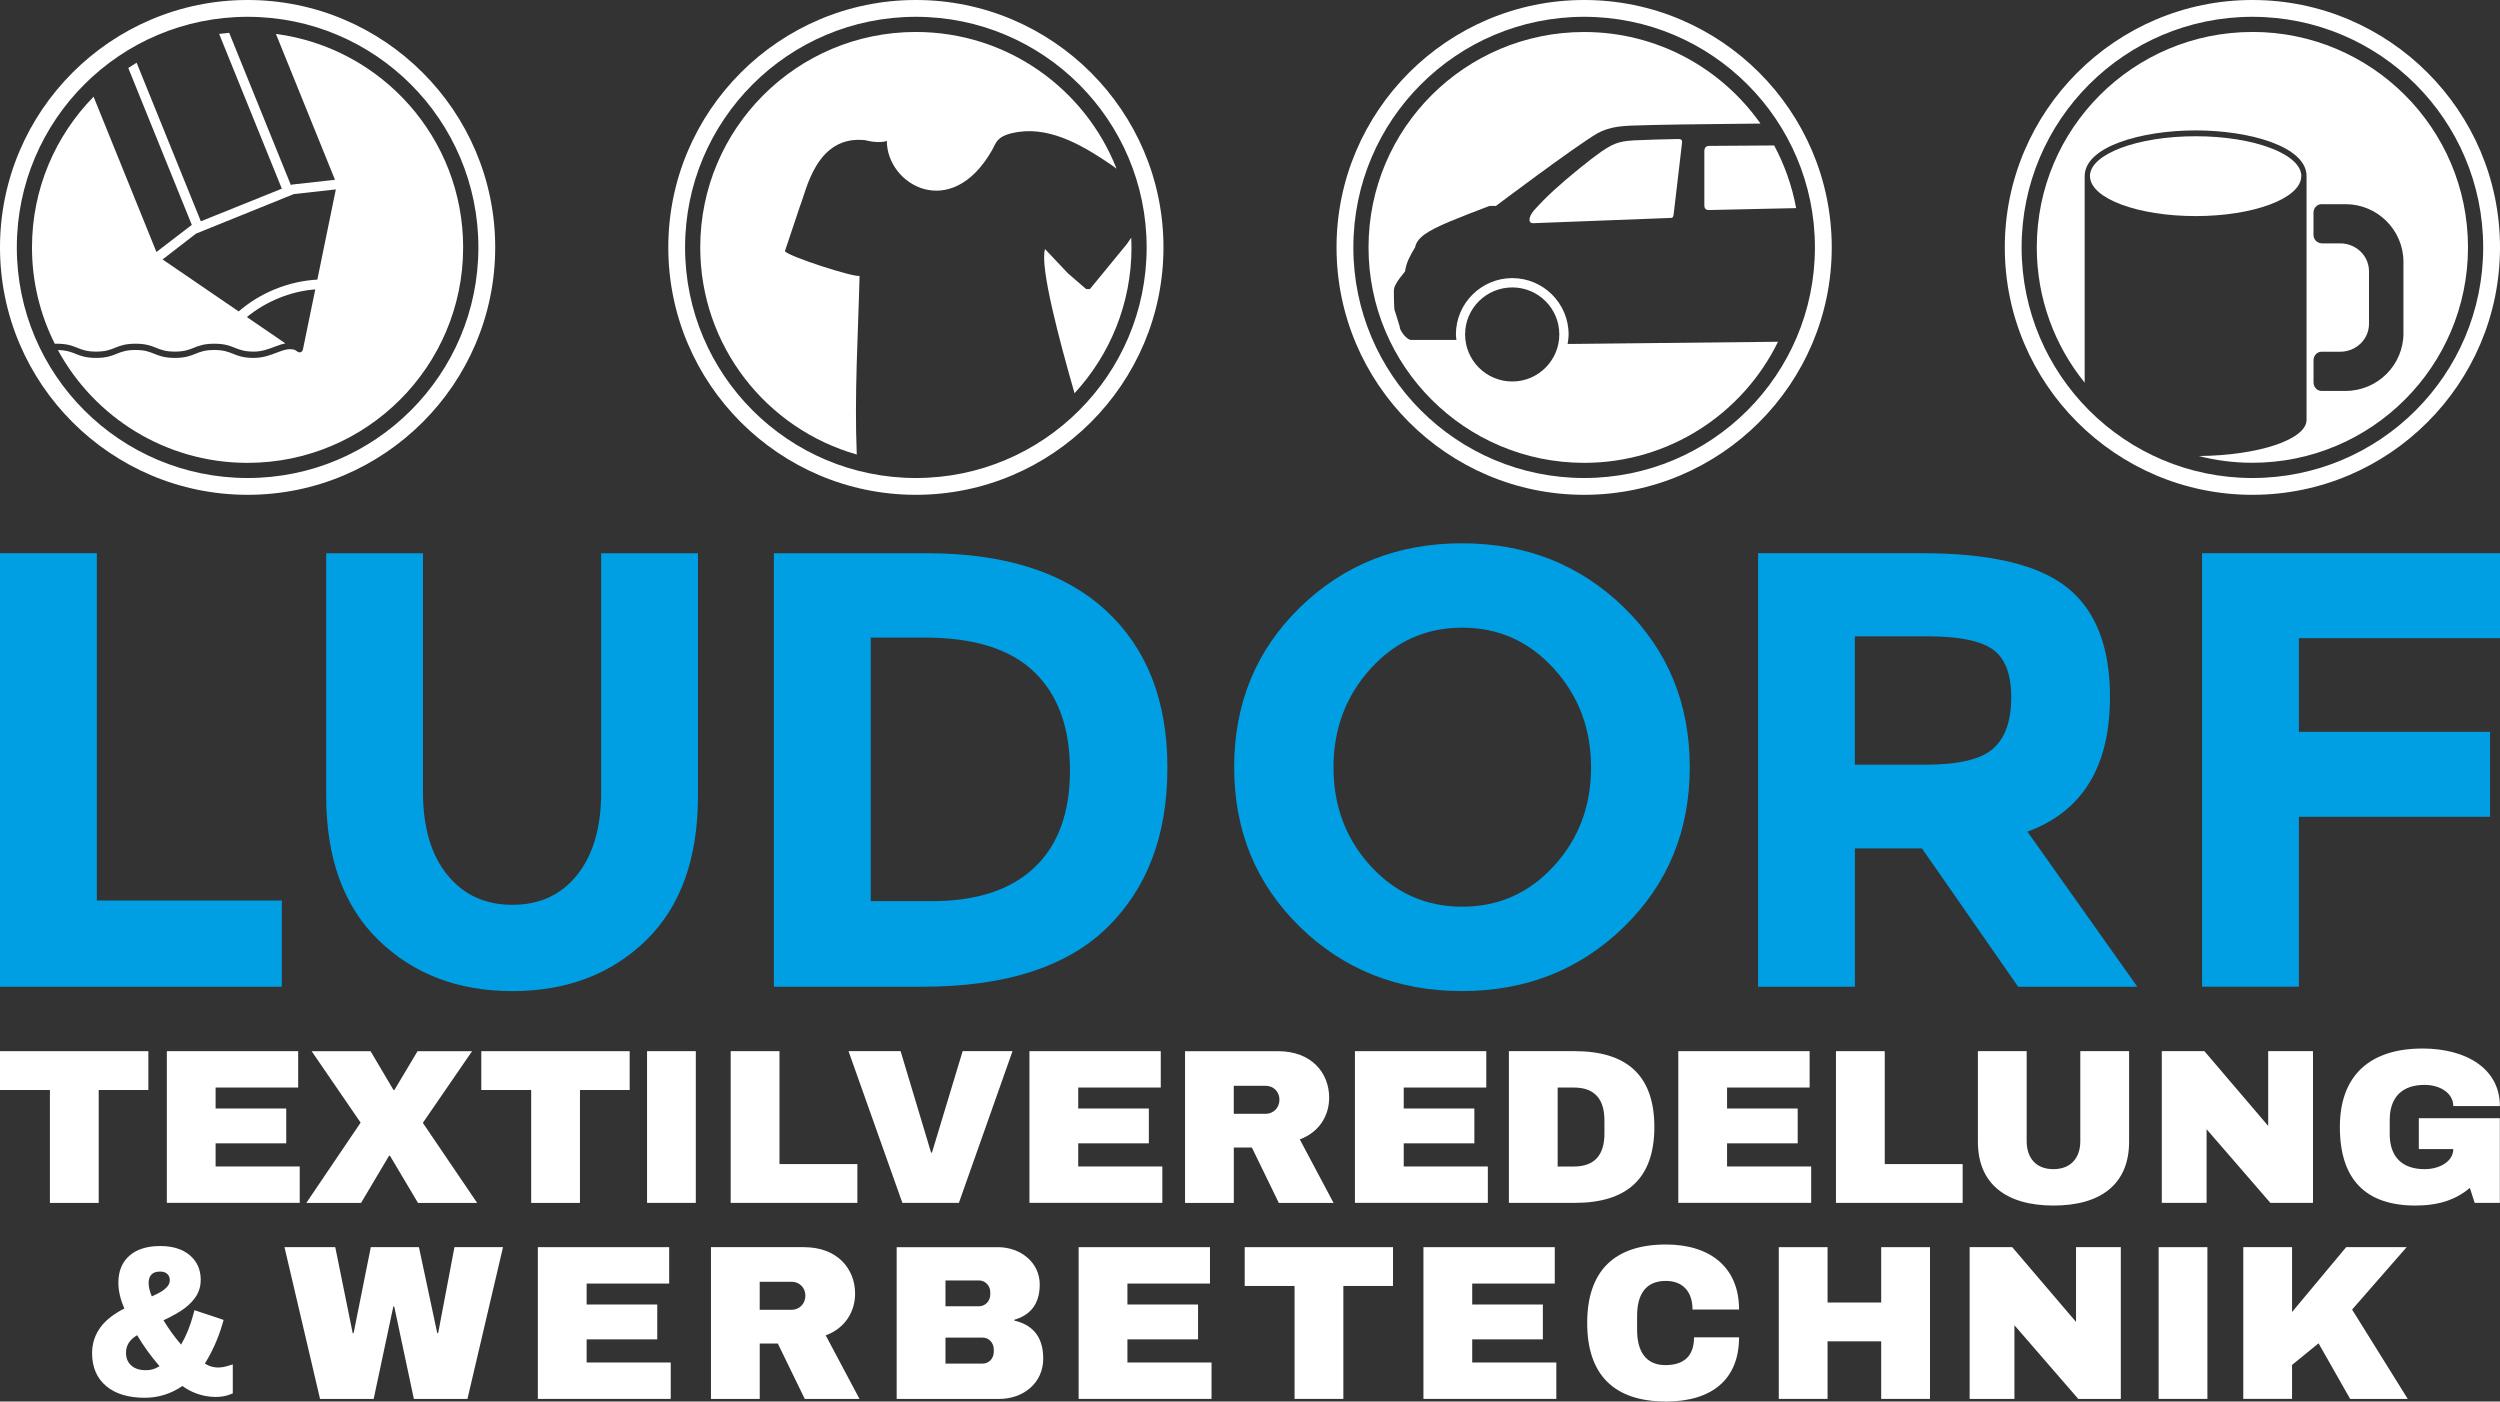 <svg xmlns="http://www.w3.org/2000/svg" width="132" height="74" viewBox="0 0 132 74" fill="none"><rect x="0" y="0" width="132" height="74" fill="#333333" stroke="none"/><g clip-path="url(#clip0_9_1061)"><path d="M0 52.098V29.21H5.113V47.547H14.879V52.1H0V52.098Z" fill="#009FE3"></path><path d="M23.615 46.188C24.467 47.247 25.613 47.775 27.055 47.775C28.498 47.775 29.638 47.245 30.479 46.188C31.32 45.129 31.742 43.682 31.742 41.85V29.212H36.853V42.015C36.853 45.335 35.935 47.882 34.1 49.66C32.264 51.439 29.917 52.33 27.055 52.33C24.194 52.33 21.839 51.436 19.992 49.645C18.146 47.855 17.222 45.312 17.222 42.015V29.212H22.334V41.85C22.334 43.684 22.761 45.131 23.611 46.188H23.615Z" fill="#009FE3"></path><path d="M58.361 32.206C60.545 34.203 61.639 36.982 61.639 40.54C61.639 44.098 60.573 46.916 58.444 48.988C56.314 51.061 53.062 52.1 48.694 52.1H40.862V29.212H48.957C53.042 29.212 56.177 30.209 58.361 32.208V32.206ZM54.609 45.812C55.866 44.633 56.494 42.92 56.494 40.671C56.494 38.421 55.866 36.692 54.609 35.481C53.353 34.269 51.425 33.664 48.826 33.664H45.975V47.58H49.219C51.556 47.58 53.353 46.993 54.609 45.814V45.812Z" fill="#009FE3"></path><path d="M85.744 48.939C83.429 51.198 80.577 52.328 77.19 52.328C73.804 52.328 70.953 51.198 68.636 48.939C66.32 46.678 65.164 43.867 65.164 40.506C65.164 37.145 66.321 34.334 68.636 32.073C70.953 29.814 73.804 28.686 77.19 28.686C80.577 28.686 83.427 29.816 85.744 32.073C88.061 34.334 89.219 37.145 89.219 40.506C89.219 43.867 88.061 46.678 85.744 48.939ZM84.008 40.523C84.008 38.481 83.353 36.741 82.041 35.3C80.73 33.859 79.12 33.14 77.207 33.14C75.295 33.14 73.684 33.859 72.373 35.3C71.062 36.743 70.408 38.481 70.408 40.523C70.408 42.565 71.064 44.3 72.373 45.73C73.684 47.159 75.295 47.874 77.207 47.874C79.12 47.874 80.73 47.159 82.041 45.73C83.353 44.3 84.008 42.563 84.008 40.523Z" fill="#009FE3"></path><path d="M111.406 36.806C111.406 40.474 109.953 42.844 107.048 43.912L112.849 52.098H106.557L101.478 44.796H97.939V52.098H92.826V29.21H101.511C105.072 29.21 107.612 29.809 109.131 31.01C110.65 32.212 111.408 34.143 111.408 36.806H111.406ZM105.244 39.524C105.877 38.957 106.194 38.056 106.194 36.821C106.194 35.586 105.866 34.742 105.21 34.283C104.555 33.825 103.409 33.597 101.77 33.597H97.936V40.375H101.671C103.418 40.375 104.609 40.093 105.242 39.524H105.244Z" fill="#009FE3"></path><path d="M132 29.21V33.696H121.382V38.64H131.475V43.126H121.382V52.098H116.269V29.21H132Z" fill="#009FE3"></path><path d="M7.833 57.552H5.211V63.514H2.635V57.552H0V55.502H7.833V57.552Z" fill="white"></path><path d="M8.809 63.512V55.501H15.743V57.422H11.384V58.529H15.113V60.368H11.384V61.59H15.825V63.51H8.809V63.512Z" fill="white"></path><path d="M22.326 59.287L25.194 63.514H22.07L20.59 61.023H20.543L19.063 63.514H16.173L19.041 59.275L16.454 55.502H19.565L20.777 57.552H20.824L22.047 55.502H24.926L22.326 59.287Z" fill="white"></path><path d="M33.244 57.552H30.622V63.514H28.046V57.552H25.413V55.502H33.246V57.552H33.244Z" fill="white"></path><path d="M36.739 63.512H34.164V55.501H36.739V63.512Z" fill="white"></path><path d="M38.58 63.512V55.501H41.156V61.463H45.269V63.512H38.578H38.58Z" fill="white"></path><path d="M50.629 63.512H47.645L44.802 55.501H47.552L49.161 60.858H49.208L50.828 55.501H53.461L50.629 63.512Z" fill="white"></path><path d="M54.355 63.512V55.501H61.288V57.422H56.93V58.529H60.659V60.368H56.93V61.59H61.371V63.51H54.355V63.512Z" fill="white"></path><path d="M68.629 60.16L70.412 63.514H67.522L66.1 60.591H65.145V63.514H62.57V55.502H67.475C69.258 55.502 70.18 56.655 70.18 57.96C70.18 58.892 69.666 59.777 68.629 60.16ZM66.832 57.331H65.143V58.809H66.832C67.23 58.809 67.555 58.495 67.555 58.065C67.555 57.634 67.23 57.331 66.832 57.331Z" fill="white"></path><path d="M71.541 63.512V55.501H78.475V57.422H74.117V58.529H77.846V60.368H74.117V61.59H78.558V63.51H71.541V63.512Z" fill="white"></path><path d="M83.143 55.501C85.881 55.501 87.35 56.769 87.35 59.507C87.35 62.245 85.881 63.512 83.143 63.512H79.67V55.501H83.143ZM82.244 57.422V61.592H83.094C84.225 61.592 84.714 60.952 84.714 59.857V59.157C84.714 58.062 84.225 57.422 83.094 57.422H82.244Z" fill="white"></path><path d="M88.614 63.512V55.501H95.548V57.422H91.189V58.529H94.918V60.368H91.189V61.59H95.63V63.51H88.614V63.512Z" fill="white"></path><path d="M96.939 63.512V55.501H99.515V61.463H103.628V63.512H96.939Z" fill="white"></path><path d="M112.416 60.288C112.416 62.5 110.947 63.653 108.43 63.653C105.913 63.653 104.433 62.5 104.433 60.288V55.501H107.008V60.252C107.008 61.113 107.475 61.731 108.419 61.731C109.363 61.731 109.84 61.113 109.84 60.252V55.501H112.416V60.288Z" fill="white"></path><path d="M122.126 63.512H119.876L116.508 59.623V63.512H114.143V55.501H116.392L119.76 59.449V55.501H122.126V63.512Z" fill="white"></path><path d="M131.992 58.401H129.533C129.533 57.715 128.835 57.282 128.018 57.282C126.795 57.282 126.177 57.969 126.177 59.135V59.88C126.177 61.044 126.795 61.731 128.018 61.731C128.835 61.731 129.533 61.312 129.533 60.671H127.714V59.041H131.992V63.512H130.664L130.408 62.721C129.685 63.338 128.765 63.653 127.542 63.653C124.873 63.653 123.545 62.243 123.545 59.507C123.545 56.771 125.141 55.362 127.915 55.362C130.164 55.362 131.994 56.388 131.994 58.401H131.992Z" fill="white"></path><path d="M24.684 73.862H21.852L20.815 68.983H20.768L19.73 73.862H16.898L15.021 65.85H17.702L18.623 70.392H18.67L19.578 65.85H22.12L23.087 70.392H23.134L23.995 65.85H26.559L24.682 73.862H24.684Z" fill="white"></path><path d="M28.398 73.862V65.85H35.332V67.772H30.974V68.878H34.703V70.718H30.974V71.94H35.415V73.862H28.398Z" fill="white"></path><path d="M43.598 70.508L45.381 73.862H42.491L41.069 70.938H40.114V73.862H37.539V65.85H42.444C44.227 65.85 45.149 67.003 45.149 68.307C45.149 69.239 44.636 70.124 43.598 70.508ZM41.802 67.678H40.112V69.157H41.802C42.199 69.157 42.525 68.842 42.525 68.412C42.525 67.981 42.199 67.678 41.802 67.678Z" fill="white"></path><path d="M52.684 65.85C53.896 65.85 54.898 66.666 54.898 67.819C54.898 68.972 54.28 69.473 53.557 69.683V69.729C54.385 69.915 55.083 70.452 55.083 71.732C55.083 73.012 54.046 73.864 52.751 73.864H47.344V65.852H52.682L52.684 65.85ZM49.921 67.607V68.97H51.693C52.032 68.97 52.287 68.689 52.287 68.341V68.225C52.287 67.886 52.019 67.607 51.693 67.607H49.921ZM49.921 70.624V71.998H51.879C52.216 71.998 52.472 71.73 52.472 71.369V71.253C52.472 70.905 52.216 70.624 51.879 70.624H49.921Z" fill="white"></path><path d="M56.952 73.862V65.85H63.886V67.772H59.528V68.878H63.257V70.718H59.528V71.94H63.969V73.862H56.952Z" fill="white"></path><path d="M73.551 67.899H70.929V73.862H68.353V67.899H65.72V65.85H73.551V67.899Z" fill="white"></path><path d="M75.158 73.862V65.85H82.092V67.772H77.733V68.878H81.463V70.718H77.733V71.94H82.174V73.862H75.158Z" fill="white"></path><path d="M91.824 69.145H89.365C89.365 68.225 88.876 67.632 87.954 67.632C86.859 67.632 86.439 68.389 86.439 69.482V70.227C86.439 71.322 86.881 72.078 87.93 72.078C88.979 72.078 89.445 71.532 89.445 70.611H91.822C91.822 72.812 90.412 74 87.964 74C85.225 74 83.804 72.591 83.804 69.855C83.804 67.119 85.225 65.71 87.964 65.71C90.294 65.71 91.822 66.909 91.822 69.145H91.824Z" fill="white"></path><path d="M101.903 73.862H99.327V70.822H96.495V73.862H93.92V65.85H96.495V68.773H99.327V65.85H101.903V73.862Z" fill="white"></path><path d="M111.981 73.862H109.732L106.362 69.973V73.862H103.997V65.85H106.246L109.614 69.797V65.85H111.979V73.862H111.981Z" fill="white"></path><path d="M116.551 73.862H113.976V65.85H116.551V73.862Z" fill="white"></path><path d="M121.022 69.273L123.877 65.85H127.07L124.191 69.145L127.128 73.862H124.087L122.42 70.927L121.02 72.067V73.86H118.445V65.848H121.02V69.271L121.022 69.273Z" fill="white"></path><path d="M11.995 72.129C11.669 72.23 11.223 72.267 10.817 71.994C11.21 71.367 11.523 70.663 11.746 69.902L11.806 69.692L10.268 69.177L10.204 69.413C10.05 69.995 9.835 70.527 9.562 70.996C9.21 70.583 8.897 70.152 8.633 69.713C9.133 69.471 9.491 69.269 9.721 69.097C9.994 68.895 10.21 68.67 10.36 68.431C10.519 68.176 10.599 67.89 10.599 67.579C10.599 67.029 10.399 66.587 10.004 66.262C9.622 65.947 9.103 65.79 8.462 65.79C7.773 65.79 7.23 65.959 6.846 66.29C6.451 66.63 6.25 67.113 6.25 67.727C6.25 68.152 6.355 68.609 6.567 69.088C6.02 69.366 5.606 69.688 5.334 70.042C5.022 70.45 4.862 70.924 4.862 71.446C4.862 72.187 5.113 72.772 5.612 73.19C6.098 73.596 6.782 73.802 7.642 73.802C8.365 73.802 9.032 73.592 9.631 73.18C9.863 73.351 10.118 73.486 10.388 73.583C11.011 73.807 11.684 73.811 12.146 73.628L12.291 73.57V72.039L11.995 72.131V72.129ZM7.241 70.497C7.565 71.051 7.962 71.601 8.425 72.136C8.365 72.172 8.297 72.207 8.222 72.241C8.069 72.312 7.893 72.346 7.7 72.346C7.363 72.346 7.11 72.262 6.923 72.091C6.741 71.925 6.653 71.706 6.653 71.423C6.653 71.036 6.846 70.733 7.239 70.499L7.241 70.497ZM8.878 67.873C8.809 67.972 8.704 68.07 8.567 68.163C8.451 68.242 8.267 68.339 8.016 68.451C7.904 68.191 7.848 67.95 7.848 67.736C7.848 67.546 7.897 67.401 8 67.293C8.097 67.19 8.245 67.139 8.451 67.139C8.62 67.139 8.745 67.18 8.835 67.267C8.923 67.351 8.964 67.452 8.964 67.59C8.964 67.697 8.936 67.791 8.876 67.875L8.878 67.873Z" fill="white"></path><path d="M115.928 11.409C118.975 11.409 121.449 10.486 121.504 9.341C121.504 9.328 121.509 9.314 121.509 9.301C121.509 8.137 119.011 7.194 115.929 7.194C112.848 7.194 110.348 8.137 110.348 9.301C110.348 9.314 110.354 9.328 110.354 9.341C110.408 10.486 112.882 11.409 115.929 11.409H115.928Z" fill="white"></path><path d="M118.926 1.688C112.639 1.688 107.542 6.78 107.542 13.061C107.542 15.767 108.492 18.253 110.071 20.204V9.339H110.075C110.075 9.326 110.071 9.313 110.071 9.299C110.071 7.731 113.088 6.885 115.928 6.885C118.767 6.885 121.786 7.731 121.786 9.299C121.786 9.313 121.783 9.326 121.781 9.339H121.786V22.168C121.786 23.206 119.252 24.05 116.094 24.078C116.999 24.311 117.949 24.434 118.926 24.434C125.212 24.434 130.31 19.342 130.31 13.059C130.31 6.777 125.214 1.686 118.926 1.686V1.688ZM126.903 17.592C126.903 19.273 125.532 20.641 123.847 20.641H122.577C122.343 20.641 122.154 20.44 122.154 20.191V19.022C122.154 18.773 122.343 18.571 122.577 18.571H123.564C124.401 18.571 125.083 17.912 125.083 17.102V14.321C125.083 13.51 124.401 12.85 123.564 12.85H122.618C122.343 12.85 122.152 12.648 122.152 12.4V11.229C122.152 10.982 122.341 10.78 122.575 10.78H123.845C125.529 10.78 126.902 12.148 126.902 13.828V17.594L126.903 17.592Z" fill="white"></path><path d="M118.926 0.887C125.656 0.887 131.112 6.337 131.112 13.063C131.112 19.789 125.656 25.239 118.926 25.239C112.197 25.239 106.741 19.787 106.741 13.063C106.741 6.339 112.197 0.887 118.926 0.887ZM118.926 0C111.717 0 105.853 5.86 105.853 13.063C105.853 20.266 111.717 26.126 118.926 26.126C126.136 26.126 132 20.266 132 13.063C132 5.86 126.136 0 118.926 0Z" fill="white"></path><path d="M89.989 7.974V10.826C89.989 11.014 90.058 11.09 90.24 11.09C90.314 11.09 91.843 11.059 93.431 11.019C93.907 11.01 94.386 10.999 94.836 10.989C94.619 9.812 94.223 8.701 93.675 7.679C93.594 7.679 93.513 7.681 93.433 7.682C91.936 7.694 90.487 7.703 90.258 7.703C90.075 7.703 89.99 7.804 89.99 7.974H89.989Z" fill="white"></path><path d="M82.901 18.159H82.86H82.77C82.796 17.994 82.822 17.828 82.822 17.655C82.822 16.016 81.487 14.684 79.85 14.684C78.213 14.684 76.872 16.016 76.872 17.655C76.872 17.757 76.889 17.848 76.9 17.947H74.491C74.364 17.947 74.083 17.712 73.927 17.367C73.905 17.317 73.905 17.285 73.91 17.259L73.652 16.424C73.639 16.409 73.632 16.392 73.628 16.368C73.6 16.147 73.596 15.561 73.596 15.374C73.596 15.187 73.635 15.138 73.721 14.972C73.798 14.811 74.023 14.532 74.188 14.33C74.246 13.86 74.474 13.461 74.716 13.061C74.765 12.806 74.935 12.582 75.227 12.37C75.808 11.946 77.123 11.457 78.636 10.875H78.983C78.983 10.875 83.094 7.778 84.338 7.04C84.804 6.799 85.231 6.67 86.111 6.633C87.258 6.586 89.942 6.55 92.953 6.524C90.893 3.601 87.492 1.69 83.643 1.69C77.355 1.69 72.258 6.782 72.258 13.063C72.258 19.344 77.355 24.438 83.643 24.438C88.142 24.438 92.03 21.829 93.879 18.045C89.852 18.086 84.012 18.148 82.901 18.161V18.159ZM79.848 20.143C78.473 20.143 77.357 19.029 77.357 17.657C77.357 16.286 78.473 15.176 79.848 15.176C81.223 15.176 82.332 16.287 82.332 17.657C82.332 19.027 81.217 20.143 79.848 20.143Z" fill="white"></path><path d="M86.229 7.415C85.43 7.458 85.118 7.622 84.536 8.017C84.025 8.367 82.826 9.331 82.047 10.044C81.667 10.394 81.314 10.752 81.017 11.081C80.723 11.407 80.648 11.785 80.947 11.785L88.222 11.506C88.303 11.506 88.344 11.479 88.366 11.339C88.383 11.197 88.795 7.695 88.814 7.52C88.827 7.402 88.769 7.34 88.627 7.34C87.967 7.349 86.864 7.381 86.227 7.413L86.229 7.415Z" fill="white"></path><path d="M83.643 0.887C90.372 0.887 95.828 6.337 95.828 13.063C95.828 19.789 90.372 25.239 83.643 25.239C76.913 25.239 71.457 19.787 71.457 13.063C71.457 6.339 76.913 0.887 83.643 0.887ZM83.643 0C76.435 0 70.569 5.86 70.569 13.063C70.569 20.266 76.433 26.126 83.643 26.126C90.852 26.126 96.716 20.266 96.716 13.063C96.716 5.86 90.85 0 83.643 0Z" fill="white"></path><path d="M59.487 12.898L57.548 15.262H57.348L56.379 14.423L55.177 13.151C54.892 14.085 55.949 18.018 56.735 20.764C58.601 18.737 59.743 16.035 59.743 13.063C59.743 12.891 59.738 12.72 59.73 12.55L59.489 12.898H59.487Z" fill="white"></path><path d="M45.387 14.569C45.031 14.633 41.672 13.555 41.442 13.265L42.248 10.858C42.568 10.106 43.079 7.112 45.69 7.402C45.69 7.402 46.376 7.6 46.825 7.439C46.825 9.758 50.208 11.721 52.369 7.948C52.613 7.527 52.609 7.14 53.774 6.966C55.58 6.696 57.346 7.8 58.687 8.712C58.784 8.777 58.87 8.843 58.955 8.91C57.295 4.682 53.178 1.688 48.357 1.688C42.07 1.688 36.973 6.78 36.973 13.061C36.973 18.262 40.468 22.643 45.237 23.998C45.108 20.807 45.306 17.743 45.385 14.568L45.387 14.569Z" fill="white"></path><path d="M48.357 0.887C55.087 0.887 60.543 6.337 60.543 13.063C60.543 19.789 55.087 25.239 48.357 25.239C41.628 25.239 36.172 19.787 36.172 13.063C36.172 6.339 41.628 0.887 48.357 0.887ZM48.357 0C41.15 0 35.286 5.86 35.286 13.063C35.286 20.266 41.15 26.126 48.357 26.126C55.565 26.126 61.431 20.266 61.431 13.063C61.431 5.86 55.566 0 48.357 0Z" fill="white"></path><path d="M14.568 1.789L17.687 9.492L15.422 9.745L15.357 9.769L12.101 1.733C11.924 1.748 11.748 1.767 11.571 1.791L14.881 9.962L10.605 11.684L7.213 3.311C7.063 3.4 6.917 3.494 6.773 3.589L10.127 11.874L8.26 13.304L4.941 5.107C2.931 7.158 1.689 9.966 1.689 13.063C1.689 14.891 2.124 16.619 2.892 18.149C2.928 18.149 2.961 18.148 2.997 18.148C3.549 18.148 3.828 18.26 4.098 18.37C4.351 18.47 4.591 18.565 5.078 18.565C5.565 18.565 5.803 18.47 6.055 18.37C6.325 18.26 6.606 18.148 7.157 18.148C7.707 18.148 7.988 18.26 8.258 18.37C8.511 18.47 8.749 18.565 9.236 18.565C9.723 18.565 9.961 18.47 10.213 18.37C10.483 18.26 10.764 18.148 11.315 18.148C11.866 18.148 12.146 18.26 12.416 18.37C12.669 18.47 12.909 18.565 13.396 18.565C13.823 18.565 14.16 18.438 14.488 18.312C14.682 18.239 14.875 18.168 15.07 18.131L14.177 17.521L13.034 16.74C13.514 16.347 14.081 16.001 14.729 15.737C15.377 15.475 16.025 15.325 16.647 15.28L16.368 16.634L15.997 18.441C15.969 18.572 15.868 18.632 15.759 18.593C15.739 18.585 15.716 18.576 15.698 18.561L15.566 18.473C15.25 18.376 14.96 18.486 14.604 18.623C14.265 18.752 13.881 18.898 13.394 18.898C12.841 18.898 12.562 18.784 12.291 18.675C12.038 18.574 11.8 18.479 11.313 18.479C10.826 18.479 10.586 18.574 10.333 18.675C10.064 18.784 9.785 18.898 9.232 18.898C8.68 18.898 8.4 18.784 8.133 18.675C7.88 18.574 7.642 18.479 7.155 18.479C6.668 18.479 6.428 18.574 6.175 18.675C5.907 18.784 5.627 18.898 5.074 18.898C4.521 18.898 4.242 18.784 3.973 18.675C3.731 18.58 3.499 18.49 3.057 18.483C4.984 22.031 8.745 24.439 13.07 24.439C19.358 24.439 24.454 19.347 24.454 13.065C24.454 7.289 20.146 2.523 14.565 1.791L14.568 1.789ZM16.754 14.764C16.038 14.803 15.286 14.96 14.538 15.262C13.793 15.565 13.141 15.975 12.602 16.443L8.584 13.699L10.35 12.335L15.512 10.248L17.732 10.001L16.756 14.764H16.754Z" fill="white"></path><path d="M13.074 0.887C19.803 0.887 25.259 6.337 25.259 13.063C25.259 19.789 19.803 25.239 13.074 25.239C6.344 25.239 0.888 19.787 0.888 13.063C0.888 6.339 6.344 0.887 13.074 0.887ZM13.074 0C5.864 0 0 5.86 0 13.063C0 20.266 5.864 26.126 13.074 26.126C20.283 26.126 26.147 20.266 26.147 13.063C26.147 5.86 20.281 0 13.074 0Z" fill="white"></path></g><defs><clipPath id="clip0_9_1061"><rect width="132" height="74" fill="white"></rect></clipPath></defs></svg>